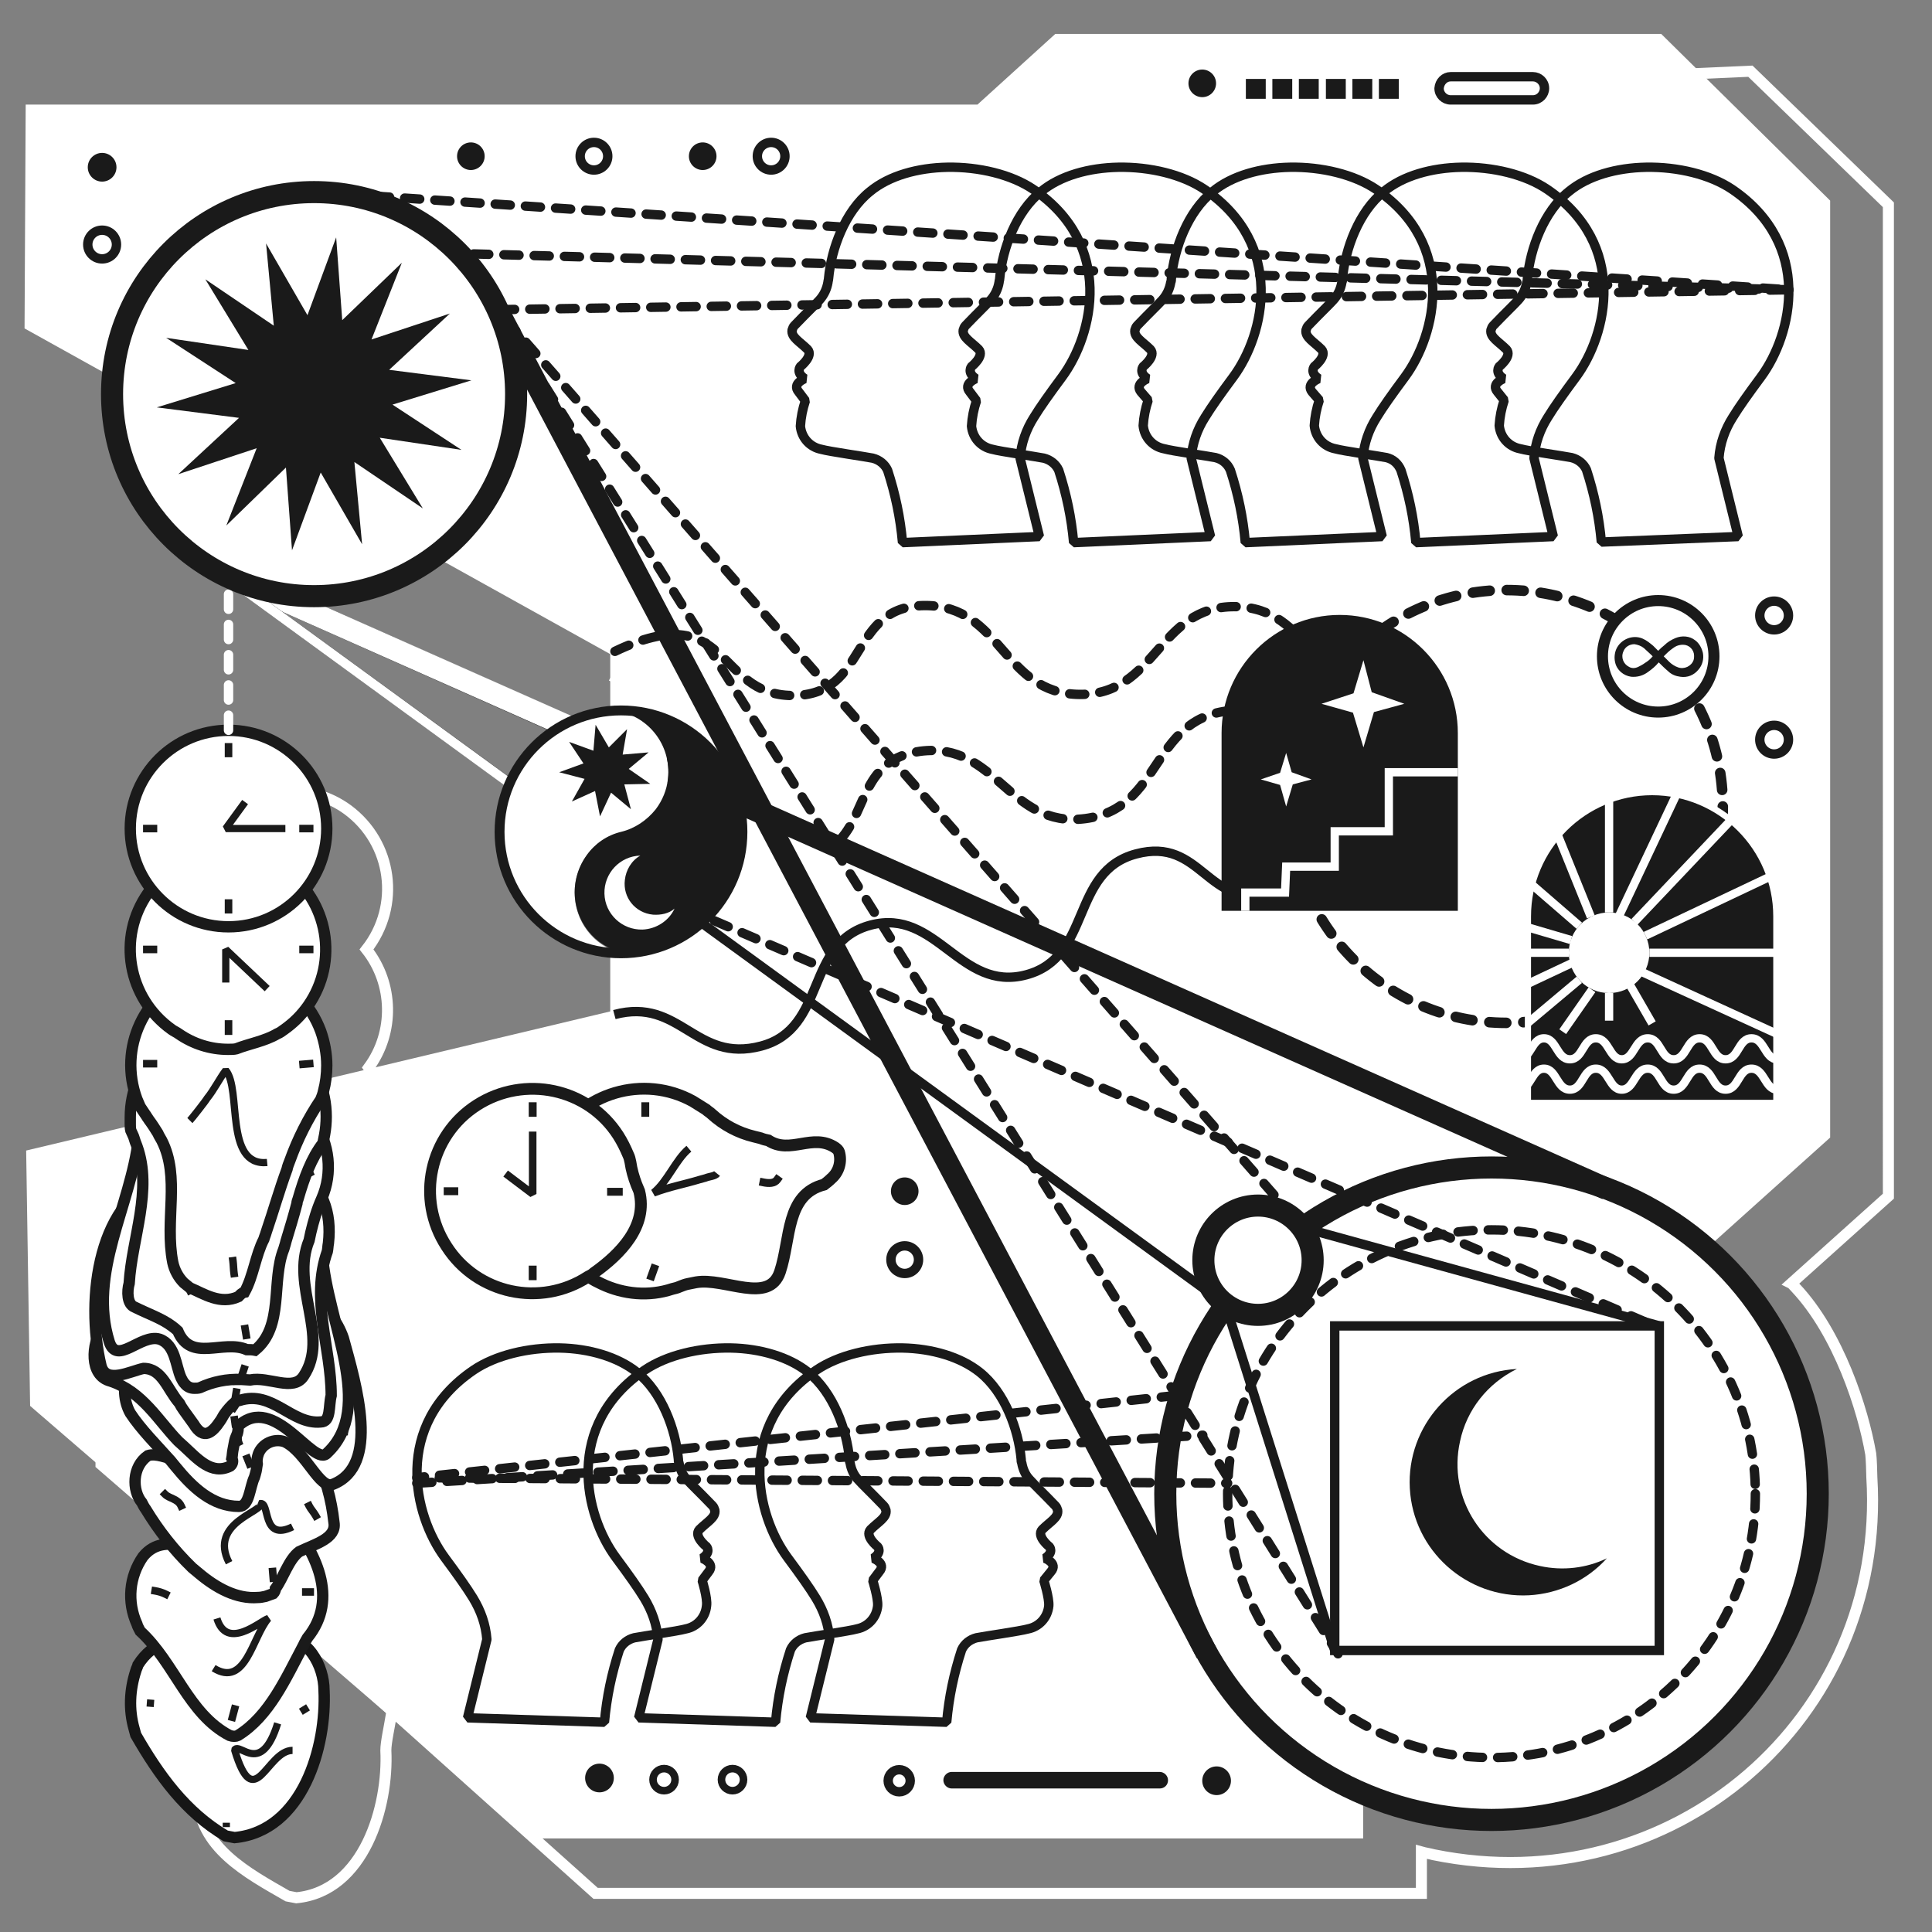 <?xml version="1.0" encoding="UTF-8"?> <!-- Generator: Adobe Illustrator 23.1.0, SVG Export Plug-In . SVG Version: 6.00 Build 0) --> <svg xmlns="http://www.w3.org/2000/svg" xmlns:xlink="http://www.w3.org/1999/xlink" id="Layer_1" x="0px" y="0px" viewBox="0 0 350 350" style="enable-background:new 0 0 350 350;" xml:space="preserve"><rect x="0" y="0" width="350" height="350" fill="#808080" stroke="none"/> <style type="text/css"> .st0{fill:none;stroke:#FFFFFF;stroke-width:2;stroke-miterlimit:10;} .st1{fill:#FFFFFF;stroke:#FFFFFF;stroke-width:1.7;stroke-miterlimit:10;} .st2{fill:none;stroke:#1A1A1A;stroke-width:1.7;stroke-miterlimit:10;} .st3{fill:#1A1A1A;} .st4{fill:none;stroke:#1A1A1A;stroke-width:1.7;stroke-linejoin:bevel;} .st5{fill:#FFFFFF;stroke:#1A1A1A;stroke-width:4;stroke-miterlimit:10;} .st6{fill:none;stroke:#1A1A1A;stroke-width:1.7;stroke-linecap:round;stroke-linejoin:round;stroke-dasharray:2.74,0,0;} .st7{fill:none;stroke:#1A1A1A;stroke-width:4;stroke-miterlimit:10;} .st8{fill:none;stroke:#FFFFFF;stroke-width:4;stroke-miterlimit:10;} .st9{fill:none;stroke:#FFFFFF;stroke-width:1.7;stroke-miterlimit:10;} .st10{fill:#FFFFFF;} .st11{fill:none;stroke:#1A1A1A;stroke-width:1.79;stroke-miterlimit:10;} .st12{fill:#FFFFFF;stroke:#161616;stroke-width:2.05;stroke-miterlimit:10;} .st13{fill:none;stroke:#1A1A1A;stroke-width:1.31;stroke-linejoin:bevel;} .st14{fill:none;stroke:#1A1A1A;stroke-width:1.37;stroke-linecap:square;stroke-linejoin:bevel;} .st15{fill:#FFFFFF;stroke:#1A1A1A;stroke-width:2.05;stroke-miterlimit:10;} .st16{fill:#FFFFFF;stroke:#1A1A1A;stroke-width:2.14;stroke-miterlimit:10;} .st17{fill:none;stroke:#1A1A1A;stroke-width:1.37;stroke-linejoin:bevel;} .st18{fill:none;stroke:#1A1A1A;stroke-width:1.43;stroke-linecap:square;stroke-linejoin:bevel;} .st19{fill:none;stroke:#FFFFFF;stroke-width:1.7;stroke-linecap:round;stroke-linejoin:round;stroke-dasharray:2.74,0,0;} .st20{fill:none;stroke:#1A1A1A;stroke-width:1.91;stroke-linecap:round;stroke-linejoin:round;stroke-dasharray:3.08,0,0;} .st21{clip-path:url(#SVGID_2_);} .st22{fill:none;stroke:#FFFFFF;stroke-width:1.5;stroke-miterlimit:10;} .st23{fill:none;} .st24{fill:none;stroke:#FFFFFF;stroke-width:1.12;stroke-miterlimit:10;} .st25{fill:#FFFFFF;stroke:#1A1A1A;stroke-width:2;stroke-miterlimit:10;} .st26{clip-path:url(#SVGID_4_);} .st27{fill:none;stroke:#1A1A1A;stroke-width:1.37;stroke-miterlimit:10;} </style> <title>График</title> <path class="st0" d="M110.8,122.4l11.7,6.6v65.9l-52.8,12.8c1.1-5,0.1-10.2-2.9-14.3c4.7-6.4,4.5-15.2-0.4-21.4 c6.2-7.9,4.7-19.3-3.4-25.3c-6.8-5-16.5-4.5-22.7,1.3c-6.8,6.4-7.4,16.8-1.8,23.9c-4.9,6.2-5.1,15-0.4,21.4 c-3.2,4.4-4.2,10-2.7,15.2c-0.4,1.5-0.7,3.1-0.7,4.8c0,0.4,0,0.8,0,1.2c0,0.4,0.1,0.8,0.1,1.2c0,0.1,0.1,0.3,0.2,0.4l-16.4,4 l-0.3,45.2l17.4,15.1c0.1,1,0.5,1.9,1.1,2.8c0.2,0.4,0.4,0.8,0.7,1.2c1.4,2.2,2.9,4.4,4.5,6.4c-1.9-0.1-3.8,0.7-5,2.3 c-2.5,3.6-2.9,8.2-1.1,12.2c0.2,0.5,0.4,0.9,0.7,1.3c0.9,0.9,1.8,1.8,2.6,2.8c-1.2,0.8-2.2,1.9-3,3.1c-0.2,0.4-0.3,0.7-0.4,1.1 c-1.2,3.4-1.3,7.1-0.3,10.5c0.1,0.4,0.2,0.8,0.3,1.1c0.2,9.5,9,14.1,16.3,18.3c0.5,0.1,1.1,0.2,1.6,0.3 c12.3-1.2,16.7-16.6,16.2-26.7c0-2.9,2.5-10.8,1-13.7c-0.2-0.3-0.6-0.3-0.8,0l1.2,1.4c0,0-4.3-4.5-5.7,0.3l42.3,37.9h149.6v-7.5 c0.7,0.2,1.5,0.3,2.2,0.5c43.1,8.8,82.1-24.5,79.4-68.4c0-0.7-0.1-3.6-0.2-4.2c-1.4-8.1-5.8-21.8-13.6-30.1 c-0.4-0.4-0.6-0.7-0.8-0.8l17.6-15.8V37.1l-25-24.2L202.5,18l-14.1,12.8H18.5l-0.2,29.3"></path> <polygon class="st1" points="5.3,59 5.5,19.8 177.4,19.8 191.5,7 300.6,7 330.7,36.7 330.7,205.7 246.1,281.7 246.1,332.2 96.6,332.2 6.3,254.3 5.6,209.1 111.4,183.9 111.4,118 "></polygon> <path class="st2" d="M230.6,161.8c-12,3.2-12.8-10.3-24.8-7.1s-7.9,18.7-19.9,21.9s-16.2-12.2-28.2-9s-7.8,18.7-19.8,21.9 s-14.6-8.9-26.6-5.7"></path> <circle class="st3" cx="18.5" cy="30.3" r="2.6"></circle> <circle class="st2" cx="321.4" cy="111.5" r="2.6"></circle> <circle class="st2" cx="321.4" cy="134" r="2.6"></circle> <circle class="st2" cx="18.5" cy="44.3" r="2.6"></circle> <circle class="st3" cx="220.4" cy="322.6" r="2.6"></circle> <circle class="st3" cx="108.6" cy="322.1" r="2.6"></circle> <circle class="st2" cx="162.9" cy="322.6" r="2"></circle> <path class="st3" d="M211.6,322.5L211.6,322.5c0,0.9-0.7,1.5-1.5,1.5h-37.7c-0.8,0-1.5-0.7-1.5-1.5v0c0-0.8,0.7-1.5,1.5-1.5h37.7 C210.9,321,211.6,321.7,211.6,322.5z"></path> <path class="st4" d="M281.4,97.2L277.9,83c0.2-2.7,1.1-5.2,2.5-7.4c1.1-1.8,2.8-4.2,5.1-7.3c5.7-7.7,9.5-24-5.2-34 c-4-2.7-9.9-4.1-15.6-4c-5.3,0.1-10.5,1.5-14,4.4c-4.5,3.6-7,10.3-7.5,15.8c0,0.2,0,0.4-0.1,0.6c-0.2,1.2-0.7,2.3-1.5,3.2 c-0.7,0.8-2.3,2.3-4.6,4.7c-0.2,0.2-0.3,0.5-0.4,0.8c-0.2,1.3,1.4,2.1,2.8,3.5c1.1,1.2-1.3,3.1-1.3,3.1s-0.9,1.1,0.8,2.2 c0,0-2.4,0.9-1.2,2.4l1.3,1.5c-0.5,1.5-0.8,3-0.9,4.6c0.2,2.1,1.7,3.8,3.8,4.2c1.4,0.4,7.8,1.3,9.3,1.6c1.2,0.3,2.1,1.1,2.6,2.3 c1.4,4.3,2.3,8.6,2.7,13.1L281.4,97.2z"></path> <path class="st4" d="M314.9,97.2L311.4,83c0.2-2.7,1.1-5.2,2.5-7.4c1.1-1.8,2.8-4.2,5.1-7.3c5.7-7.7,9.5-24-5.2-34 c-4-2.7-9.9-4.1-15.6-4c-5.3,0.1-10.5,1.5-14,4.4c-4.5,3.6-7,10.3-7.5,15.8c0,0.2,0,0.4-0.1,0.6c-0.2,1.2-0.7,2.3-1.5,3.2 c-0.7,0.8-2.3,2.3-4.6,4.7c-0.2,0.2-0.3,0.5-0.4,0.8c-0.2,1.3,1.4,2.1,2.8,3.5c1.1,1.2-1.3,3.1-1.3,3.1s-0.9,1.1,0.8,2.2 c0,0-2.4,0.9-1.1,2.4l1.2,1.5c-0.5,1.5-0.8,3-0.9,4.6c0.2,2.1,1.7,3.8,3.8,4.2c1.4,0.4,7.8,1.3,9.3,1.6c1.2,0.3,2.2,1.1,2.7,2.2 c1.4,4.3,2.3,8.6,2.7,13.1L314.9,97.2z"></path> <path class="st4" d="M250.4,97.2L246.9,83c0.2-2.7,1.1-5.2,2.5-7.4c1.1-1.8,2.8-4.2,5.1-7.3c5.7-7.7,9.5-24-5.2-34 c-4-2.7-9.9-4.1-15.6-4c-5.3,0.1-10.5,1.5-14,4.4c-4.5,3.6-7,10.3-7.5,15.8c0,0.2,0,0.4-0.1,0.6c-0.2,1.2-0.7,2.3-1.5,3.2 c-0.7,0.8-2.3,2.3-4.6,4.7c-0.2,0.2-0.3,0.5-0.4,0.8c-0.2,1.3,1.4,2.1,2.8,3.5c1.1,1.2-1.3,3.1-1.3,3.1s-0.9,1.1,0.8,2.2 c0,0-2.4,0.9-1.2,2.4l1.3,1.5c-0.5,1.5-0.8,3-0.9,4.6c0.2,2.1,1.7,3.8,3.8,4.2c1.4,0.4,7.8,1.3,9.3,1.6c1.2,0.3,2.2,1.1,2.7,2.3 c1.4,4.3,2.3,8.6,2.7,13.1L250.4,97.2z"></path> <path class="st4" d="M219.3,97.2L215.8,83c0.2-2.7,1.1-5.2,2.5-7.4c1.1-1.8,2.8-4.2,5.1-7.3c5.7-7.7,9.5-24-5.2-34 c-4-2.7-9.9-4.1-15.6-4c-5.3,0.1-10.5,1.5-14,4.4c-4.5,3.6-7,10.3-7.5,15.8c0,0.2-0.1,0.4-0.1,0.6c-0.2,1.2-0.7,2.3-1.5,3.2 c-0.7,0.8-2.3,2.3-4.6,4.7c-0.2,0.2-0.3,0.5-0.4,0.8c-0.2,1.3,1.4,2.1,2.8,3.5c1.1,1.2-1.3,3.1-1.3,3.1s-0.9,1.1,0.8,2.2 c0,0-2.4,0.9-1.1,2.4l1.2,1.6c-0.5,1.5-0.8,3-0.9,4.6c0.2,2.1,1.7,3.8,3.8,4.2c1.4,0.4,7.8,1.3,9.3,1.6c1.2,0.3,2.2,1.1,2.7,2.2 c1.4,4.3,2.3,8.6,2.7,13.1L219.3,97.2z"></path> <path class="st4" d="M188.3,97.2L184.8,83c0.2-2.7,1.1-5.2,2.5-7.4c1.1-1.8,2.8-4.2,5.1-7.3c5.7-7.7,9.5-24-5.2-34 c-4-2.7-9.9-4.1-15.6-4c-5.3,0.1-10.5,1.5-14,4.4c-4.5,3.6-7,10.3-7.5,15.8c0,0.2-0.1,0.4-0.1,0.6c-0.2,1.2-0.7,2.3-1.5,3.2 c-0.7,0.8-2.3,2.3-4.6,4.7c-0.2,0.2-0.3,0.5-0.4,0.8c-0.2,1.3,1.4,2.1,2.8,3.5c1.1,1.2-1.3,3.1-1.3,3.1s-0.9,1.1,0.8,2.2 c0,0-2.4,0.9-1.1,2.4l1.2,1.6c-0.5,1.5-0.8,3-0.9,4.6c0.2,2.1,1.7,3.8,3.8,4.2c1.4,0.4,7.8,1.3,9.3,1.6c1.2,0.3,2.2,1.1,2.7,2.2 c1.4,4.3,2.3,8.6,2.7,13.1L188.3,97.2z"></path> <path class="st4" d="M84.7,311.2l3.5-14.2c-0.2-2.7-1.1-5.2-2.5-7.5c-1.1-1.8-2.8-4.2-5.1-7.3c-5.7-7.7-9.5-24,5.2-34 c4-2.7,9.9-4.1,15.6-4c5.3,0.1,10.5,1.6,14,4.4c4.5,3.6,7,10.3,7.5,15.8c0,0.2,0,0.4,0.1,0.6c0.2,1.2,0.7,2.3,1.5,3.1 c0.7,0.8,2.3,2.3,4.6,4.7c0.2,0.2,0.3,0.5,0.4,0.8c0.2,1.3-1.4,2.1-2.8,3.5c-1.1,1.2,1.3,3.1,1.3,3.1s0.9,1-0.8,2.1 c0,0,2.4,0.9,1.2,2.4l-1.2,1.6c0,0,1,3.2,0.8,4.6c-0.2,2.1-1.7,3.8-3.8,4.2c-1.4,0.4-7.8,1.3-9.3,1.6c-1.2,0.3-2.2,1.1-2.7,2.2 c-1.4,4.3-2.3,8.6-2.7,13.1L84.7,311.2z"></path> <path class="st4" d="M115.7,311.2l3.5-14.2c-0.2-2.7-1.1-5.2-2.5-7.5c-1.1-1.8-2.8-4.2-5.1-7.3c-5.7-7.7-9.5-24,5.2-34 c4-2.7,9.9-4.1,15.6-4c5.3,0.1,10.5,1.6,14,4.4c4.5,3.6,7,10.3,7.5,15.8c0,0.2,0,0.4,0.1,0.6c0.2,1.2,0.7,2.3,1.5,3.1 c0.7,0.8,2.3,2.3,4.6,4.7c0.2,0.2,0.3,0.5,0.4,0.8c0.2,1.3-1.4,2.1-2.8,3.5c-1.1,1.2,1.3,3.1,1.3,3.1s0.9,1-0.8,2.1 c0,0,2.4,0.9,1.1,2.4l-1.2,1.6c0,0,1,3.2,0.9,4.6c-0.2,2.1-1.7,3.8-3.8,4.2c-1.4,0.4-7.8,1.3-9.3,1.6c-1.2,0.3-2.2,1.1-2.7,2.2 c-1.4,4.3-2.3,8.6-2.7,13.1L115.7,311.2z"></path> <path class="st4" d="M146.8,311.2l3.5-14.2c-0.2-2.7-1.1-5.2-2.5-7.5c-1.1-1.8-2.8-4.2-5.1-7.3c-5.7-7.7-9.5-24,5.2-34 c4-2.7,9.9-4.1,15.6-4c5.3,0.1,10.5,1.6,14,4.4c4.5,3.6,7,10.3,7.5,15.8c0,0.2,0,0.4,0.1,0.6c0.2,1.2,0.7,2.3,1.5,3.1 c0.7,0.8,2.3,2.3,4.6,4.7c0.2,0.2,0.3,0.5,0.4,0.8c0.2,1.3-1.4,2.1-2.8,3.5c-1.1,1.2,1.3,3.1,1.3,3.1s0.9,1-0.8,2.1 c0,0,2.4,0.9,1.1,2.4l-1.3,1.6c0,0,1,3.2,0.9,4.6c-0.2,2.1-1.7,3.8-3.8,4.2c-1.4,0.4-7.8,1.3-9.3,1.6c-1.2,0.3-2.2,1.1-2.7,2.2 c-1.4,4.3-2.3,8.6-2.7,13.1L146.8,311.2z"></path> <circle class="st5" cx="270.2" cy="270.6" r="59.1"></circle> <path class="st3" d="M279,283.7c-10.3-2.2-16.8-12.3-14.5-22.6c1.2-5.7,5-10.5,10.3-13.1c-11.3,0.6-20,10.3-19.4,21.6 s10.3,20,21.6,19.4c5.4-0.3,10.5-2.7,14.1-6.7C287.4,284.1,283.1,284.6,279,283.7z"></path> <circle class="st6" cx="270.2" cy="270.6" r="47.8"></circle> <circle class="st5" cx="227.9" cy="228.3" r="9.9"></circle> <line class="st7" x1="90.1" y1="56.1" x2="218.6" y2="299.5"></line> <line class="st7" x1="45.2" y1="106" x2="291.1" y2="215.4"></line> <path class="st8" d="M291.1,215.4"></path> <line class="st8" x1="45.2" y1="106" x2="106.5" y2="133.2"></line> <line class="st6" x1="90.1" y1="56.1" x2="242.4" y2="299.6"></line> <line class="st6" x1="129.4" y1="166.8" x2="300.4" y2="240.5"></line> <rect x="241.8" y="240.2" class="st2" width="58.8" height="58.8"></rect> <polyline class="st6" points="56.9,34.8 324.1,52.5 90.1,56.1 236,222.4 "></polyline> <line class="st2" x1="222" y1="236.3" x2="31" y2="97.2"></line> <line class="st9" x1="97.4" y1="145.6" x2="31" y2="97.2"></line> <line class="st2" x1="222" y1="236.3" x2="241.8" y2="299"></line> <line class="st2" x1="236" y1="222.4" x2="300.6" y2="240.2"></line> <polyline class="st6" points="213.1,252.8 75.5,267.7 222.4,268.7 "></polyline> <line class="st6" x1="324.1" y1="52.5" x2="85.8" y2="46"></line> <line class="st6" x1="75.5" y1="268.7" x2="217.9" y2="260"></line> <path class="st10" d="M104.1,161.7c0-2.4,0.8-4.8,2.2-6.7c1.5-2.1,3.7-3.6,6.2-4.2c5-1.2,8.6-5.7,8.6-10.9c0-5.7-4.3-10.5-10-11.1 c-0.9,0.1-1.8,0.2-2.7,0.3l0,0c-11.9,2.3-19.8,13.8-17.5,25.7c2,10.4,11.1,17.9,21.6,17.9h0.1C107.5,171.4,104.1,166.9,104.1,161.7z "></path> <path class="st3" d="M134.5,150.7c0-12.2-9.8-22-22-22c-0.5,0-1,0-1.4,0c6.2,0.7,10.6,6.2,9.9,12.4c-0.2,2-1,3.9-2.2,5.5 c-1.6,2-3.8,3.5-6.3,4.1c-2.5,0.6-4.7,2.1-6.2,4.2c-3.7,5.1-2.6,12.2,2.5,15.9c1.2,0.8,2.5,1.5,3.8,1.8 C124.7,172.6,134.5,162.8,134.5,150.7z"></path> <path class="st10" d="M118.3,165.7c-3.2-0.3-5.5-3.1-5.1-6.3c0.2-1.8,1.2-3.5,2.8-4.4c-3.7,0.1-6.6,3.2-6.5,6.9 c0.1,3.7,3.2,6.6,6.9,6.5c2.5-0.1,4.8-1.6,5.8-3.8C121.2,165.5,119.7,165.8,118.3,165.7z"></path> <circle class="st11" cx="112.5" cy="150.7" r="22"></circle> <polygon class="st3" points="114.3,146.6 110.7,143.6 108.7,147.9 107.8,143.3 103.6,145.2 105.9,141.1 101.3,139.9 105.7,138.3 103.1,134.4 107.5,136 107.9,131.3 110.3,135.4 113.6,132.1 112.8,136.7 117.5,136.3 113.9,139.3 117.8,142 113.1,142.1 "></polygon> <line class="st9" x1="221.9" y1="138.9" x2="211.1" y2="138.9"></line> <path class="st12" d="M40.9,332.6c-7.3-4.3-12.1-11-16.3-18.3c-0.1-0.4-0.2-0.7-0.3-1.1c-1-3.5-0.8-7.1,0.3-10.5 c0.1-0.4,0.3-0.7,0.4-1.1c5.3-8.4,17.3-4.5,25.5-5c5.3-0.5,8.2,5.3,8.2,9.6c0.5,10.1-3.8,25.5-16.2,26.7 C42,332.8,41.4,332.7,40.9,332.6z"></path> <path class="st13" d="M50.3,312.2c-3,9.6-6.8,3.4-7.8,4.8c3.6,12,5.8,0.1,10.5,0.1"></path> <line class="st13" x1="55.8" y1="309.3" x2="54.5" y2="310.1"></line> <line class="st13" x1="27.9" y1="308.6" x2="26.6" y2="308.5"></line> <line class="st13" x1="41" y1="331" x2="41" y2="330.2"></line> <path class="st14" d="M44.8,302.1c0.4-0.3,0.4-1.3,0.6-1.6"></path> <path class="st15" d="M41.6,314.4c-7.5-3.9-9.9-13.1-16.2-18.9c-0.2-0.4-0.5-0.9-0.6-1.3c-1.8-4-1.4-8.6,1.1-12.2 c4.3-5.3,11.1,0.5,16.9-0.5c0.9-0.2,1.7-0.7,2.3-1.4c0.3-0.3,0.6-0.6,0.9-1c1.6-2.4,3.5-7.3,5.9-4.4c5.3,6.3,9.6,14.9,3.8,22 c-0.2,0.4-0.5,0.8-0.7,1.3c-3.2,6-6.2,12.9-11.9,16.4C42.7,314.6,42.2,314.6,41.6,314.4z"></path> <path class="st13" d="M39.3,293.2c1.8,5.9,7.8,0.5,9.3,0c-2.9,3.4-4.1,12.6-9.9,9"></path> <line class="st14" x1="56.2" y1="288.4" x2="55.4" y2="288.4"></line> <path class="st14" d="M30,288.8c-0.6-0.3-1.3-0.5-1.9-0.6"></path> <line class="st14" x1="42.1" y1="311.1" x2="42.5" y2="309.6"></line> <line class="st14" x1="48.6" y1="279.9" x2="48.3" y2="278.8"></line> <path class="st15" d="M49.5,288.7c-0.5,0.2-0.9,0.3-1.4,0.5c-0.5,0.1-0.9,0.2-1.4,0.2c-3.8,0.3-7.5-1.7-10.7-4.4 c-0.4-0.3-0.8-0.7-1.2-1c-3.3-3.2-6.1-6.8-8.4-10.6c-0.3-0.4-0.5-0.8-0.7-1.2c-1.8-2.2-1.8-6.5,1.1-8.5c1.5-0.5,3.4,0.5,5.1,0.7 l0.8,0.4c4.1,2.1,8,5.2,9-1.6c0.1-0.5,0.1-1.1,0.2-1.6l0.2-1.5c-0.4-2.4,1.2-4.8,3.6-5.2c0.8-0.1,1.6-0.1,2.3,0.2 c8.2,3.9,11.6,12.5,12.5,20.7c0.5,2.9-3.4,3.9-6.3,5.3c-1.9,1.4-2.9,4.8-4.3,6.7C49.9,288.1,49.7,288.5,49.5,288.7z"></path> <path class="st13" d="M41.5,283.1c-3.8-7.3,6.5-9.3,5.6-10.7c1.9-0.5,0.2,7,5.9,4.2"></path> <path class="st14" d="M57.2,274.6c-0.4-0.7-0.9-1.2-1.2-1.8"></path> <path class="st14" d="M32.8,272.8c-0.6-1.3-2.1-1.3-2.9-2.1"></path> <line class="st14" x1="49.5" y1="285.9" x2="49.4" y2="284.7"></line> <line class="st14" x1="43.5" y1="260.4" x2="43.2" y2="259.6"></line> <path class="st15" d="M46.1,267.6c-0.9,1.9-0.9,5.3-2.8,5.3c-4.8,0-8.4-3.4-11.5-7.2c-0.3-0.4-0.6-0.7-0.9-1.1 c-2.5-2.8-5.4-5.7-7.3-8.6c-2.4-4.3-0.5-11.1,4.8-11.1c1.9,0,2.9,1.4,4.5,3c0.4,0.3,0.8,0.6,1.3,0.7c0.5,0.2,1,0.2,1.5,0.1 c5.3-1.9,10.6,0.5,16.4-0.5c5.3-0.5,0.5-8.2,4.3-10.6c2.4-1.9,4.8,1.9,5.8,4.8c2.4,8.7,6.7,23.1-1.9,26.5c-2.4,1-4.8-5.8-8.7-7.7 c-1.9-0.7-4.1,0.3-4.8,2.2c-0.2,0.6-0.3,1.2-0.2,1.8c-0.1,0.5-0.1,0.9-0.2,1.3S46.2,267.3,46.1,267.6z"></path> <path class="st13" d="M39.3,264.7c0.6-0.9,0.6-1.9,1-2.6c0.1-0.5,0.1-0.9,0.1-1.4c0-0.7,0.2-1.4,0.4-2c0.1-0.3,0.3-0.6,0.5-0.9 c0.3-0.2,0.6-0.5,0.9-0.8c0.5,1.3,0.9,2.7,1,4.1c0.1,0.3,0.2,0.6,0.3,0.8"></path> <path class="st14" d="M63,256.4c-0.3,0.9-0.5,1.9-0.6,2.9"></path> <path class="st14" d="M28,253.6c-0.6,0.1-1.1-0.4-1.5-0.8"></path> <line class="st14" x1="45.2" y1="265.2" x2="44.8" y2="264.2"></line> <line class="st14" x1="43.8" y1="249.4" x2="43.9" y2="248.9"></line> <path class="st15" d="M43,259.7c-0.2,0.5-0.4,0.9-0.5,1.4c-0.1,0.5-0.2,1.1-0.3,1.6s-0.1,1-0.2,1.5c0.3,0.5,0.1,1.1-0.3,1.4 c-3.4,1.7-6-1.4-8.4-3.6c-0.3-0.3-0.7-0.6-1-0.9c-3.6-3.7-6.5-9-12.3-10.9c-3.9-1-3.4-6.8-1.5-9.6c2.4-4.3,8.7-2.4,13-1.9 c0.4,0,0.8,0,1.2,0.1c0.4,0.1,0.9,0.2,1.3,0.3c10.9,5.4,14.3-6.7,16.7-14.9c0.3-0.3,0.6-0.5,1-0.7c0.4-0.2,0.9-0.4,1.4-0.6 c0.5,0,1,0.1,1.4,0.3c1.3,0.6,2.4,1.6,3.2,2.9c0.2,0.4,0.5,0.8,0.7,1.2c0.9,12.3,9.6,27.7,0.9,35.9c-2.4,2.9-9.6-11.1-16.2-4.8 C43.2,258.9,43.1,259.3,43,259.7z"></path> <path class="st13" d="M35.8,257.1c0.8-0.2,1.5-0.8,2-1.5c0.2-0.3,0.4-0.7,0.6-1.1c0.1-0.9,0.4-1.7,1-2.3c1-1,2.9-1.4,3.8,0 c0.5,1-0.5,2.4-1.2,3.4"></path> <path class="st14" d="M57.7,236.3c0.1,0.8,0,1.7-0.2,2.5"></path> <path class="st14" d="M24.9,246.7c-0.8,0.3-1.6,0.7-2.2,1.4"></path> <line class="st14" x1="42.6" y1="257.9" x2="42.5" y2="257.2"></line> <line class="st14" x1="44.7" y1="243.1" x2="44.6" y2="242"></line> <path class="st15" d="M42.5,254.1c-0.7,0.6-1.3,1.3-1.8,2c-0.3,0.4-0.5,0.9-0.8,1.3c-1.4,2.1-3,3.6-4.8,0.6 c-0.6-0.8-1.2-1.7-1.8-2.5c-0.3-0.4-0.6-0.9-0.8-1.3c-2.2-2.5-3.1-6.3-6.5-6.3c-2.4,0.5-6.8,2.9-7.7-0.5c-2.9-12.1-0.5-30.8,12-34.2 c4.8-1.4,4.8,8.7,9.6,10.1c2.9,1,3.8-3.4,5.7-5.3c0.3-0.4,0.5-0.8,0.7-1.2c1.5-2.4,3.1-4.8,5.8-6c0.4,0.1,0.9,0.2,1.2,0.5 c5.3,3.5,6.8,8.5,6.2,13.9c-0.1,0.5-0.1,1-0.2,1.5c-3.1,8.7,0.7,17.4,0.7,26.1c-0.5,1.9,0,4.8-1.9,4.8c-5.3,0.5-8.7-5.8-14.7-3.9 C43.1,253.7,42.8,253.9,42.5,254.1z"></path> <path class="st13" d="M34.4,248.7c2.1-0.8,4.1-2.3,6-3.2c1.4-0.5,2.9,1,3.8,1.9s-1.4,1.9-1.4,3.5"></path> <line class="st14" x1="56.3" y1="223.3" x2="55.1" y2="224.3"></line> <path class="st14" d="M20.1,241.6c-0.4-0.9-0.4-1.9-1.2-2.6"></path> <line class="st14" x1="42.7" y1="252.8" x2="42.8" y2="252.2"></line> <path class="st14" d="M42.6,231.8c-0.2-0.7-0.3-1.3-0.3-2"></path> <path class="st15" d="M43.7,249.9c-2.6-0.1-5.1,0.4-7.5,1.5c-0.3,0.1-0.7,0.1-1,0.1c-0.7,0-1.3-0.3-1.7-0.8 c-0.3-0.3-0.5-0.7-0.7-1.1c-1-2.2-1-6-3.9-7c-3.4-1-7.7,4.8-9.1,0.5c-3.9-12.5,3.9-24.6,5.3-36.9c0.1-0.5,0.3-1,0.4-1.5 s0.3-1,0.5-1.5c0.2-0.4,0.5-0.8,0.8-1.2c2.8-3.3,6.9-5.4,11.3-5.7c6.7-0.5,14.5,0.5,18.8,6.8c2.8,4.1,3.4,9.4,1.4,14 c-0.9,2-1.5,4.1-2,6.2c-0.1,0.5-0.2,0.9-0.3,1.4c-3.4,8.3,3.8,17.4-1,24.6c-1.9,2.9-6.3,0-9.7,0.7L43.7,249.9z"></path> <path class="st13" d="M36,231.2c2.4,3.2,4.8,7.1,9.7,6.1c2.9-0.5,3.8-3.9,4.6-6.3"></path> <line class="st14" x1="56.1" y1="212.5" x2="54.9" y2="213.1"></line> <path class="st14" d="M26.9,216.1c0-0.4-0.4-0.9-0.9-1.5"></path> <line class="st14" x1="44" y1="248.6" x2="44.2" y2="248"></line> <path class="st14" d="M41.7,204.4c-0.3-0.8-0.4-1.8-0.2-2.6"></path> <path class="st15" d="M44.7,244.5c-4.3-1.9-10.1,2.4-12.5-3.4c-0.3-0.3-0.7-0.6-1.1-0.9c-1.9-1.4-4.3-2.2-6.7-3.4 c-1.4-0.5-1.4-2.9-1-4.3c0.5-8.2,4.3-16.9,1.4-24.9c-0.2-0.5-0.4-1-0.5-1.4s-0.4-0.9-0.6-1.4c-0.1-0.4-0.1-0.8-0.1-1.2 c0-0.4,0-0.8,0-1.2c0-9.8,7.9-17.8,17.7-17.8s17.8,7.9,17.8,17.7c0,1.1-0.1,2.2-0.3,3.3c-0.1,0.5-0.2,1-0.3,1.5 c-2.1,2.7-3.4,6.3-4.5,10.1c-0.1,0.3-0.2,0.5-0.2,0.8c-0.6,2.3-1.3,4.6-2,6.9c-0.1,0.5-0.3,1-0.4,1.4c-2.3,5.8,0.1,14-5.2,18.3 C45.7,244.5,45.2,244.5,44.7,244.5z"></path> <path class="st13" d="M36.7,210.6c4.9,3.6,5.9,9.9,4,15.3c-0.2,0.5-0.4,1-0.6,1.4c-1.2,2.7-3.6,5.6-6.3,6.8"></path> <line class="st14" x1="56.1" y1="202.5" x2="54.9" y2="202.8"></line> <line class="st14" x1="27.8" y1="202.7" x2="26.6" y2="202.4"></line> <line class="st14" x1="44.6" y1="241.9" x2="44.4" y2="240.7"></line> <line class="st14" x1="41.3" y1="189" x2="41.3" y2="187.6"></line> <path class="st15" d="M43.2,234.9c-3.3,1.5-6.2-0.5-8.8-1.6c-0.4-0.3-0.7-0.6-1.1-0.9c-1-1-1.7-2.3-2-3.7c-1.5-7.7,1.4-15.4-2-22.1 c-0.2-0.4-0.5-0.8-0.7-1.3c-0.5-0.8-1-1.6-1.6-2.4c-0.3-0.4-0.5-0.8-0.8-1.2l-0.8-1.2c-0.2-0.5-0.4-0.9-0.6-1.4 c-3.4-9.2,1.3-19.4,10.5-22.8c9.2-3.4,19.4,1.3,22.8,10.5c0.7,2,1.1,4.1,1.1,6.2c0,1.6-0.2,3.2-0.6,4.7c-0.1,0.5-0.3,1-0.5,1.5 c-2.3,3.4-4.2,7.2-5.6,11.1c-0.2,0.5-0.4,1-0.5,1.5c-1.4,3.8-2.5,7.7-3.8,11.5c-0.1,0.4-0.3,0.8-0.4,1.2c-1.5,2.9-1.9,6.7-3.5,9.6 C43.8,234.2,43.5,234.6,43.2,234.9z"></path> <path class="st13" d="M34.4,203c0.3-0.3,2.9-3.6,3.1-4c1.3-1.6,2.2-3.5,3.4-5.1c2.9,3.4-0.3,17.4,7.5,16.7"></path> <line class="st14" x1="56.1" y1="192.7" x2="54.9" y2="192.8"></line> <line class="st14" x1="27.8" y1="192.7" x2="26.6" y2="192.7"></line> <path class="st14" d="M42.4,230.7c-0.1-0.7-0.1-1.6-0.2-2.3"></path> <line class="st14" x1="41.4" y1="179.2" x2="41.4" y2="178"></line> <path class="st15" d="M41.3,190.1c-3.2,0-6.3-1-8.9-2.8c-0.4-0.3-0.9-0.5-1.3-0.8c-8-5.7-9.9-16.7-4.3-24.7c5.7-8,16.7-9.9,24.7-4.3 s9.9,16.7,4.3,24.7c-1.2,1.7-2.6,3.1-4.3,4.3c-0.4,0.3-0.8,0.6-1.3,0.8c-2.2,1.3-5.1,1.8-7.4,2.7C42.4,190.1,41.9,190.1,41.3,190.1z "></path> <polyline class="st13" points="40.9,178 40.9,172 48.4,179.1 "></polyline> <line class="st14" x1="56.1" y1="172" x2="54.9" y2="172"></line> <line class="st14" x1="27.8" y1="172" x2="26.6" y2="172"></line> <line class="st14" x1="41.4" y1="186.8" x2="41.4" y2="185.5"></line> <line class="st14" x1="41.4" y1="158.4" x2="41.4" y2="157.2"></line> <circle class="st15" cx="41.4" cy="150.1" r="17.8"></circle> <polyline class="st13" points="44.4,145.3 40.9,150.1 51.7,150.1 "></polyline> <line class="st14" x1="56.1" y1="150.1" x2="54.9" y2="150.1"></line> <line class="st14" x1="27.8" y1="150.1" x2="26.6" y2="150.1"></line> <line class="st14" x1="41.4" y1="164.8" x2="41.4" y2="163.6"></line> <line class="st14" x1="41.4" y1="136.5" x2="41.4" y2="135.3"></line> <path class="st16" d="M152,208.7c0.5,1.7,0,3.6-1.4,4.8c-0.4,0.4-0.9,0.8-1.3,1.1c-7,1.8-6,9.8-8,15.8s-10,1-15.2,1.9 c-0.5,0.1-1,0.2-1.5,0.3c-0.5,0.1-1,0.3-1.5,0.5c-0.4,0.2-0.9,0.3-1.3,0.4c-4.2,1.4-8.8,1-12.8-0.9c-0.4-0.2-0.8-0.4-1.2-0.6 c-9-4.9-12.3-16.2-7.4-25.1c4.9-9,16.2-12.3,25.1-7.4c0.8,0.5,1.6,1,2.4,1.5c0.3,0.3,0.7,0.5,1,0.8c2.2,2,4.8,3.4,7.7,4.1l1.2,0.3 c0.5,0.2,0.9,0.3,1.4,0.4c4,2.6,8-1.4,12.1,1.3C151.7,208.2,151.9,208.4,152,208.7z"></path> <path class="st17" d="M129.9,212.6c-0.4,0.5-1.4,0.5-2.1,0.8l-1.1,0.3c-2.6,0.8-5.4,1.3-8.3,2.4c2.5-2,4-6,6.4-8"></path> <line class="st18" x1="116.9" y1="200.4" x2="116.9" y2="201.6"></line> <line class="st18" x1="118.5" y1="229.8" x2="118" y2="231.2"></line> <path class="st18" d="M140.8,213.7c-0.5,0.7-1.5,0.7-2.5,0.5"></path> <line class="st18" x1="102.7" y1="215.8" x2="101.4" y2="215.8"></line> <path class="st16" d="M115.8,215.8c1.6,6.3-3.4,11.4-8.2,14.8c-0.3,0.3-0.7,0.5-1.1,0.7c-8.6,5.6-20.1,3.1-25.6-5.5 c-5.6-8.6-3.1-20.1,5.5-25.6s20.1-3.1,25.6,5.5c0.7,1.1,1.3,2.3,1.8,3.5c0.2,0.4,0.3,0.8,0.4,1.3c0.2,1.4,0.6,2.8,1.1,4.1 L115.8,215.8z"></path> <polyline class="st17" points="91.6,212.6 96.5,216.3 96.5,205 "></polyline> <line class="st18" x1="96.5" y1="200.4" x2="96.5" y2="201.6"></line> <line class="st18" x1="96.5" y1="230" x2="96.5" y2="231.2"></line> <line class="st18" x1="112.1" y1="215.9" x2="110.7" y2="215.9"></line> <line class="st18" x1="82.3" y1="215.8" x2="81.1" y2="215.8"></line> <line class="st19" x1="41.4" y1="132.3" x2="41.4" y2="105.6"></line> <circle class="st20" cx="272.9" cy="146.1" r="39.2"></circle> <g> <defs> <path id="SVGID_1_" d="M299.3,143.5L299.3,143.5c12.4,0,22.5,10.1,22.5,22.5v33.8l0,0h-45l0,0V166 C276.8,153.6,286.9,143.5,299.3,143.5C299.3,143.5,299.3,143.5,299.3,143.5z"></path> </defs> <clipPath id="SVGID_2_"> <use xlink:href="#SVGID_1_" style="overflow:visible;"></use> </clipPath> <g class="st21"> <path class="st3" d="M299.3,143.5L299.3,143.5c12.4,0,22.5,10.1,22.5,22.5v33.8l0,0h-45l0,0V166 C276.8,153.6,286.9,143.5,299.3,143.5C299.3,143.5,299.3,143.5,299.3,143.5z"></path> <circle class="st10" cx="291.5" cy="172.6" r="7.3"></circle> <path class="st22" d="M270.3,188.1c2.3,0,2.3,3.8,4.7,3.8s2.4-3.8,4.7-3.8s2.3,3.8,4.7,3.8s2.3-3.8,4.7-3.8s2.4,3.8,4.7,3.8 s2.3-3.8,4.7-3.8s2.3,3.8,4.7,3.8s2.3-3.8,4.7-3.8s2.3,3.8,4.7,3.8s2.3-3.8,4.7-3.8s2.4,3.8,4.7,3.8s2.4-3.8,4.7-3.8"></path> <path class="st22" d="M270.3,193.6c2.3,0,2.3,3.8,4.7,3.8s2.4-3.8,4.7-3.8s2.3,3.8,4.7,3.8s2.3-3.8,4.7-3.8s2.4,3.8,4.7,3.8 s2.3-3.8,4.7-3.8s2.3,3.8,4.7,3.8s2.3-3.8,4.7-3.8s2.3,3.8,4.7,3.8s2.3-3.8,4.7-3.8s2.4,3.8,4.7,3.8s2.4-3.8,4.7-3.8"></path> <line class="st22" x1="291.5" y1="165.3" x2="291.5" y2="131.7"></line> <line class="st22" x1="298.8" y1="172.6" x2="339" y2="172.6"></line> <line class="st22" x1="320" y1="141.8" x2="296.1" y2="167"></line> <line class="st22" x1="286.1" y1="167.7" x2="271.9" y2="155.4"></line> <line class="st22" x1="288.2" y1="166.1" x2="278.3" y2="141.6"></line> <line class="st22" x1="292.9" y1="166.8" x2="309.9" y2="130.8"></line> <line class="st22" x1="298.1" y1="169.5" x2="334.2" y2="152.4"></line> <line class="st22" x1="284.2" y1="172.6" x2="267.6" y2="172.6"></line> <line class="st23" x1="297.3" y1="177.1" x2="316" y2="179.3"></line> <line class="st22" x1="286.4" y1="173.7" x2="269.4" y2="181.7"></line> <line class="st22" x1="284.6" y1="170.3" x2="267.6" y2="165.3"></line> <line class="st22" x1="286.1" y1="177.5" x2="273.7" y2="187.9"></line> <line class="st22" x1="291.1" y1="173.2" x2="324.1" y2="188.3"></line> <line class="st22" x1="293.3" y1="175" x2="299.3" y2="185.4"></line> <line class="st22" x1="291.5" y1="179.9" x2="291.5" y2="184.9"></line> <line class="st22" x1="288.4" y1="179.3" x2="283.1" y2="186.9"></line> </g> </g> <path class="st24" d="M299.3,143.5L299.3,143.5c12.4,0,22.5,10.1,22.5,22.5v33.8l0,0h-45l0,0V166 C276.8,153.6,286.9,143.5,299.3,143.5C299.3,143.5,299.3,143.5,299.3,143.5z"></path> <circle class="st25" cx="300.4" cy="118.9" r="10.1"></circle> <path class="st3" d="M300.4,117.9c0.4-0.4,0.7-0.7,1.1-1c0.6-0.6,1.3-1,2-1.3c1.2-0.5,2.6-0.4,3.6,0.4c0.7,0.5,1.2,1.4,1.4,2.3 c0.2,1.1-0.1,2.2-0.8,3c-0.8,1-2,1.5-3.3,1.3c-0.8-0.1-1.6-0.4-2.2-1c-0.6-0.5-1.1-1-1.6-1.5l-0.1-0.1l-0.1,0.1 c-0.5,0.6-1.1,1.1-1.8,1.6c-0.9,0.7-2,1-3.1,0.9c-1.4-0.2-2.6-1.2-2.9-2.6c-0.2-0.8-0.1-1.7,0.2-2.4c0.8-1.8,3-2.7,4.8-1.9 c0.7,0.3,1.3,0.8,1.9,1.3c0.3,0.3,0.6,0.6,0.9,0.9C300.4,117.8,300.4,117.8,300.4,117.9z M299.4,118.9c-0.1-0.1-0.2-0.2-0.3-0.3 c-0.4-0.4-0.9-0.8-1.3-1.2c-0.5-0.4-1.1-0.6-1.7-0.7c-0.9,0-1.7,0.5-2,1.3c-0.5,1.1,0,2.3,1,2.8c0.5,0.3,1.1,0.3,1.7,0 c0.4-0.2,0.8-0.4,1.2-0.7C298.5,119.8,299,119.4,299.4,118.9L299.4,118.9z M301.4,118.9L301.4,118.9c0.3,0.3,0.7,0.7,1,1 c0.4,0.4,1,0.8,1.6,1c1.1,0.4,2.4-0.2,2.8-1.3c0.1-0.3,0.1-0.6,0.1-0.8c0-1.1-0.9-2-2-2c-0.5,0-1,0.1-1.5,0.4 c-0.6,0.4-1.1,0.8-1.6,1.3L301.4,118.9z"></path> <path class="st6" d="M111.4,118c20.9-10,18.1,7.9,32.1,8s10.1-16.3,24.1-16.3s14,16,28,16.1s14.1-16,28.1-15.9s14,16,28,16.1"></path> <path class="st6" d="M152.3,152c4.8-5.3,4-14.5,14.4-15.9c13.9-1.8,16,14,29.9,12.2s11.8-17.7,25.7-19.5s16,14,29.9,12.2"></path> <g> <defs> <path id="SVGID_3_" d="M242.7,111.4L242.7,111.4c11.8,0,21.4,9.6,21.4,21.4v32.2l0,0h-42.8l0,0v-32.2 C221.3,121,230.9,111.4,242.7,111.4z"></path> </defs> <clipPath id="SVGID_4_"> <use xlink:href="#SVGID_3_" style="overflow:visible;"></use> </clipPath> <g class="st26"> <path class="st3" d="M242.7,111.4L242.7,111.4c11.8,0,21.4,9.6,21.4,21.4v32.2l0,0h-42.8l0,0v-32.2 C221.3,121,230.9,111.4,242.7,111.4z"></path> <polygon class="st10" points="233,146.1 231.9,142.2 228.4,141.2 231.9,140 233,136.4 234,139.9 237.6,141.2 234.2,142.1 "></polygon> <polygon class="st10" points="247,135.4 245.1,129.1 239.4,127.5 245.2,125.6 247,119.6 248.5,125.4 254.4,127.5 248.9,129 "></polygon> <polyline class="st22" points="289.3,129.5 265.3,129.5 265.3,139.9 251.6,139.9 251.6,150.6 241.8,150.6 241.8,157 233,157 232.8,161.7 225.6,161.7 225.6,166.5 219.1,166.5 219.1,178.1 "></polyline> </g> </g> <rect x="249.8" y="14.3" class="st3" width="3.6" height="3.6"></rect> <rect x="245" y="14.3" class="st3" width="3.6" height="3.6"></rect> <rect x="240.2" y="14.3" class="st3" width="3.6" height="3.6"></rect> <rect x="235.3" y="14.3" class="st3" width="3.6" height="3.6"></rect> <rect x="230.5" y="14.3" class="st3" width="3.6" height="3.6"></rect> <rect x="225.7" y="14.3" class="st3" width="3.6" height="3.6"></rect> <circle class="st3" cx="217.8" cy="15.1" r="2.5"></circle> <path class="st2" d="M262.8,13.9h14.9c1.1,0,2.1,0.9,2.1,2.1l0,0c0,1.1-0.9,2.1-2.1,2.1h-14.9c-1.1,0-2.1-0.9-2.1-2.1l0,0 C260.8,14.8,261.7,13.9,262.8,13.9z"></path> <circle class="st3" cx="127.3" cy="28.3" r="2.5"></circle> <circle class="st2" cx="139.7" cy="28.3" r="2.5"></circle> <circle class="st3" cx="163.9" cy="215.8" r="2.5"></circle> <circle class="st2" cx="163.9" cy="228.2" r="2.5"></circle> <circle class="st2" cx="107.6" cy="28.3" r="2.5"></circle> <circle class="st3" cx="85.3" cy="28.3" r="2.5"></circle> <circle class="st27" cx="120.3" cy="322.4" r="2"></circle> <circle class="st27" cx="132.7" cy="322.4" r="2"></circle> <circle class="st5" cx="56.9" cy="71.4" r="36.6"></circle> <polygon class="st3" points="65.6,98.6 58.1,85.6 52.9,99.7 51.8,84.7 41,95.2 46.5,81.2 32.3,85.9 43.3,75.7 28.4,73.8 42.7,69.4 30.1,61.2 45,63.4 37.2,50.6 49.6,59 48.2,44.1 55.7,57.1 60.9,43 62,58 72.8,47.6 67.3,61.5 81.5,56.8 70.5,67 85.4,68.9 71.1,73.3 83.6,81.5 68.8,79.3 76.6,92.1 64.2,83.7 "></polygon> </svg> 